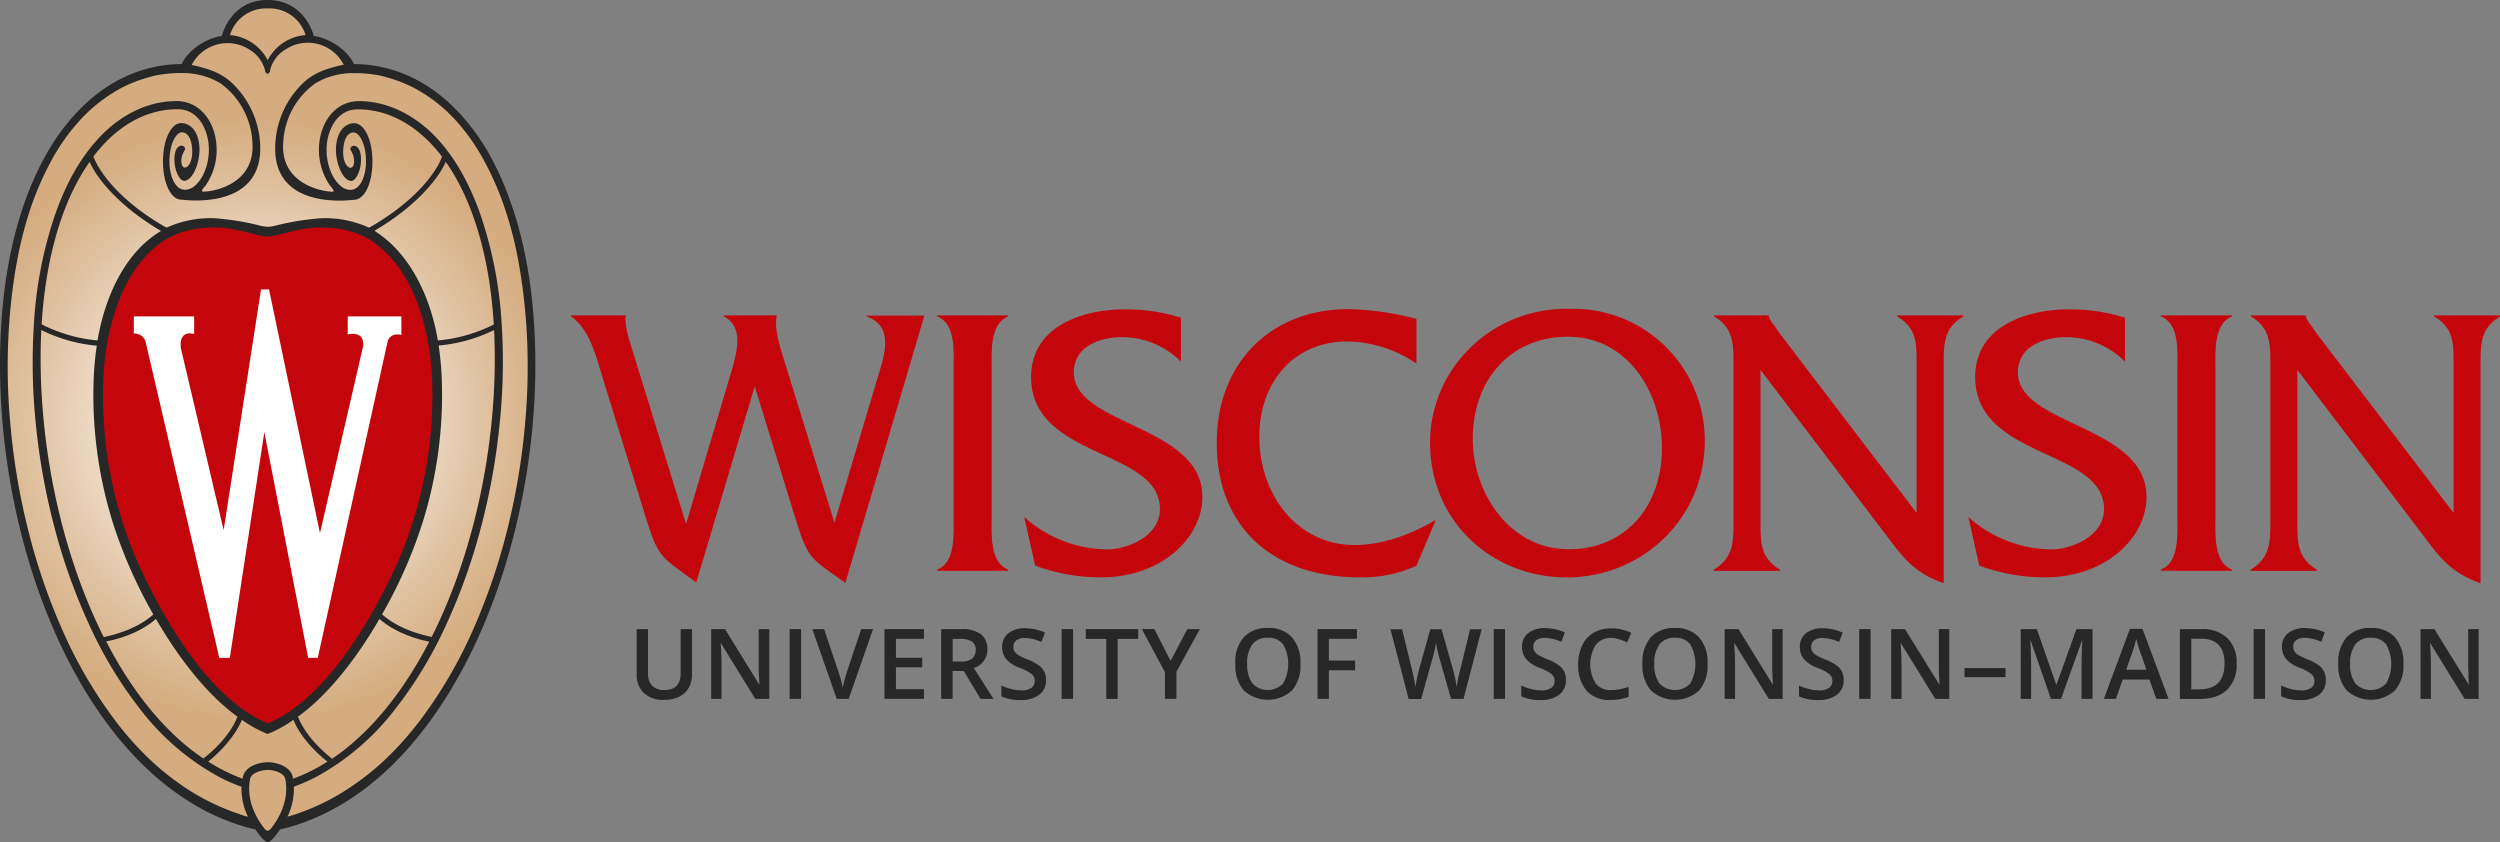 <svg xmlns="http://www.w3.org/2000/svg" xmlns:xlink="http://www.w3.org/1999/xlink" viewBox="-0.01 -0.01 598.01 201.42" width="598.01" height="201.42">
  <rect x="-0.01" y="-0.01" width="598.01" height="201.42" fill="#808080" stroke="none"/>
  <radialGradient id="a" cx="62.46" cy="101.777" gradientUnits="userSpaceOnUse" r="82.982">
    <stop offset=".17" stop-color="#fff"/>
    <stop offset=".3" stop-color="#f6ede4"/>
    <stop offset=".69" stop-color="#debe9b"/>
    <stop offset=".87" stop-color="#d4ac7f"/>
  </radialGradient>
  <g transform="translate(-1 -1.32)">
    <path d="m65 202a8.72 8.72 0 0 1 -2.43-2.68l-.14-.21-.25-.06c-41.8-9.71-65.09-73.9-59.84-125.41a110.07 110.07 0 0 1 3-16.74 81.64 81.64 0 0 1 5.36-14.74 54.33 54.33 0 0 1 8.66-13c6.95-7.61 15.53-11.7 24.83-11.83a.76.76 0 0 0 .81-.62c1.63-3.32 5.82-5.63 8.94-6.07l.44-.06.11-.43c.11-.34 2.1-8.15 10.51-8.15s10.53 8 10.55 8.12l.1.43.44.06c3.14.39 7.3 2.79 8.91 6.09a.75.75 0 0 0 .86.59c9.31.13 17.89 4.22 24.84 11.83a55.41 55.41 0 0 1 9.79 15.48l.54 1.27a98.18 98.18 0 0 1 6.66 27.76c5.24 51.51-18 115.7-59.86 125.45l-.25.06-.14.21a8.72 8.72 0 0 1 -2.44 2.65z" fill="url(#a)"/>
    <path d="m128.31 73.58a114.18 114.18 0 0 0 -2-12.68 91.84 91.84 0 0 0 -3.22-11.37 72.18 72.18 0 0 0 -5.09-11.37 52.21 52.21 0 0 0 -6.82-9.47c-7-7.69-15.68-11.92-25.29-12.06h-.24c-1.56-3.42-5.86-6.19-9.6-6.72 0 0-2-8.56-11-8.6s-11 8.6-11 8.6c-3.74.52-8 3.3-9.6 6.72h-.26c-9.61.14-18.27 4.37-25.29 12.07a52.21 52.21 0 0 0 -6.82 9.47 72.18 72.18 0 0 0 -5.13 11.36 91.84 91.84 0 0 0 -3.22 11.37 114.18 114.18 0 0 0 -2 12.68c-5.3 52.18 18.17 116.31 60.38 126.15.64 1 2.11 3 2.92 3s2.28-2 2.92-3c42.2-9.84 65.67-73.97 60.36-126.15zm-63.31-70.25a9 9 0 0 1 9.08 6.37 11.21 11.21 0 0 0 -8.9 5.7.4.4 0 0 1 -.16.22.36.36 0 0 1 -.16-.22 11.21 11.21 0 0 0 -8.86-5.7 9 9 0 0 1 9-6.37zm-4.29 9.89a8.11 8.11 0 0 1 3.67 4.86 1.06 1.06 0 0 0 .62.92 1.06 1.06 0 0 0 .62-1 8.11 8.11 0 0 1 3.67-4.86 9.66 9.66 0 0 1 13.93 3.66 30.86 30.86 0 0 0 -3.85 1 15.23 15.23 0 0 0 -5.48 3 21.69 21.69 0 0 0 -6.99 14.2c-1.54 16.83 17.81 14.18 18.79 14.1 2.5 0 4.39-3.94 4.39-9.16s-1.94-9.16-4.39-9.16c-1.5 0-4.09 1.2-4.33 5.87-.17 3.29 1.44 7.65 3.51 7.93 1.08.14 2.06-1.76 2.37-3.69.27-1.68.13-4.31-1.37-4.69a.88.88 0 0 0 -1.07.65c-.11.43.93 1.16.89 3.1-.06 2.89-3 1.44-2.57-3.14.35-4.08 2.42-3.81 2.51-3.81 1.16 0 2.91 2.42 2.91 7 0 4-1.95 8.37-5.66 6.11-3.13-2.29-4.37-7.56-3.5-11.64.39-1.87 2-7 7.22-7 7.52 0 14.53 4 20.12 11.3-.61 2-4.49 9.46-16.8 16.64-.26.13-.65.36-.67.35a25.34 25.34 0 0 0 -11.38-2.25 62.46 62.46 0 0 0 -10.7 1.7 9.43 9.43 0 0 1 -2.12.35 9.43 9.43 0 0 1 -2.12-.35 62.46 62.46 0 0 0 -10.7-1.7 25.34 25.34 0 0 0 -11.38 2.25s-.41-.22-.67-.35c-12.35-7.21-16.18-14.7-16.84-16.67 5.59-7.35 12.6-11.3 20.12-11.3 5.21 0 6.83 5.1 7.22 7 .87 4.08-.37 9.35-3.5 11.64-3.72 2.27-5.66-2.07-5.66-6.11 0-4.53 1.75-7 2.91-7 .09 0 2.16-.25 2.51 3.81.39 4.58-2.51 6-2.57 3.14 0-1.93 1-2.67.89-3.1a.88.88 0 0 0 -1.07-.65c-1.5.38-1.64 3-1.37 4.69.31 1.93 1.29 3.83 2.37 3.69 2.08-.27 3.68-4.64 3.51-7.93-.24-4.68-2.84-5.87-4.33-5.87-2.45 0-4.39 3.94-4.39 9.16s1.89 9.16 4.39 9.16c1 .08 20.33 2.73 18.79-14.14a21.69 21.69 0 0 0 -7-14.07 15.23 15.23 0 0 0 -5.48-3 30.86 30.86 0 0 0 -3.85-1 9.66 9.66 0 0 1 13.9-3.64zm-36.57 70.78a75 75 0 0 0 -.73 7.63 102.47 102.47 0 0 0 4.72 35.17 114.16 114.16 0 0 0 9.54 21.5c-4 3.59-9.87 5-11.87 5.4-10.69-21.29-16.13-48.7-14.93-73.45a37.22 37.22 0 0 0 13.27 3.75zm-13.19-5.11c1.05-16.89 5.29-30.11 11.5-38.89 1.1 2.87 5.93 10 17.06 16.56-9.51 5.65-13.74 17.44-15.18 26.18a36.46 36.46 0 0 1 -13.38-3.85zm27.35 70.47c7.09 12.23 14.13 19.53 19.49 23.38-1.94 4.93-6.55 8.8-8.16 10-9.25-6.22-17.08-16.08-23.24-28 2.36-.42 7.92-1.88 11.9-5.38zm20.56 24.13a28.13 28.13 0 0 0 6.14 3.39 28.13 28.13 0 0 0 6.17-3.39c2 4.79 6.23 8.51 8.15 10a43.12 43.12 0 0 1 -8.26 4.11c0-.1 0-.2 0-.3-.59-3-4.57-3.67-6-3.67s-5.43.63-6 3.67v.3a43.12 43.12 0 0 1 -8.26-4.11c1.82-1.49 6.04-5.21 8.06-10zm13.41-.75c5.36-3.85 12.4-11.15 19.49-23.38 4 3.51 9.54 5 11.91 5.44-6.16 11.9-14 21.77-23.24 28-1.62-1.26-6.22-5.13-8.17-10.06zm20.12-24.48a114.16 114.16 0 0 0 9.54-21.5 101.74 101.74 0 0 0 3.83-16.89 102.29 102.29 0 0 0 .89-18.28 75 75 0 0 0 -.73-7.63 37.22 37.22 0 0 0 13.26-3.71c1.21 24.73-4.23 52.16-14.92 73.41-2-.39-7.92-1.81-11.87-5.4zm13.33-65.53c-1.44-8.76-5.78-20.3-15.17-26.21 11.13-6.52 15.95-13.7 17.05-16.52 6.21 8.82 10.49 22.06 11.5 38.93a36.46 36.46 0 0 1 -13.38 3.81zm-47.58 113.27a53.73 53.73 0 0 1 -13.54-6.76 63.44 63.44 0 0 1 -7.49-6 71.75 71.75 0 0 1 -5.43-5.69q-1.74-2-3.36-4.18a109.56 109.56 0 0 1 -12.85-22.37 147.42 147.42 0 0 1 -7.9-23.53 162.55 162.55 0 0 1 -4.13-25 149 149 0 0 1 -.16-25c.37-4.47.9-8.93 1.72-13.33a90.72 90.72 0 0 1 3.28-12.93 71.6 71.6 0 0 1 4.85-11.21 48.29 48.29 0 0 1 7.26-10.23 37.36 37.36 0 0 1 9.15-7.16 32.13 32.13 0 0 1 4.46-2q1.17-.42 2.37-.75a20.35 20.35 0 0 1 2.38-.6 32.34 32.34 0 0 1 5.91-.48 17.5 17.5 0 0 1 9 2.42 18.44 18.44 0 0 1 7.69 13.95c.91 10.42-9.71 12.06-11.79 12-.32 0-.49-.3.55-1.37a15.06 15.06 0 0 0 2.37-11.78c-1-4.78-4.38-8.52-9.27-8.51-7.32 0-13.86 3.68-18.73 9s-8 11.59-10.31 18.15a98.48 98.48 0 0 0 -5.07 26.26 144 144 0 0 0 .53 24.55 158.52 158.52 0 0 0 4.5 24.44 140.31 140.31 0 0 0 8.14 22.73 100 100 0 0 0 12.63 20.82 59.73 59.73 0 0 0 18.77 15.86 41.86 41.86 0 0 0 5.09 2.21 15.49 15.49 0 0 0 1.53 7.16 15.28 15.28 0 0 1 -2.15-.67zm7.6 3.57a1.39 1.39 0 0 1 -.72.48 1.39 1.39 0 0 1 -.72-.48c-1.81-2.27-4.5-6.67-3.49-11.93.29-1.48 2.78-2.15 4.21-2.16s3.92.68 4.21 2.16c1.02 5.28-1.68 9.68-3.48 11.95zm60.87-97.14a162.55 162.55 0 0 1 -4.13 25 147.42 147.42 0 0 1 -7.9 23.53 109.56 109.56 0 0 1 -12.86 22.35q-1.62 2.14-3.36 4.18a71.75 71.75 0 0 1 -5.43 5.69 63.44 63.44 0 0 1 -7.49 6 53.73 53.73 0 0 1 -13.53 6.82 15.28 15.28 0 0 1 -2.15.64 15.49 15.49 0 0 0 1.53-7.16 41.86 41.86 0 0 0 5.09-2.21 59.73 59.73 0 0 0 18.77-15.86 100 100 0 0 0 12.64-20.81 140.31 140.31 0 0 0 8.14-22.73 158.52 158.52 0 0 0 4.5-24.44 144 144 0 0 0 .57-24.53 98.48 98.48 0 0 0 -5.08-26.25c-2.32-6.56-5.57-13-10.31-18.15s-11.4-9-18.73-9c-4.89 0-8.27 3.73-9.27 8.51a15.06 15.06 0 0 0 2.39 11.79c1 1.07.87 1.37.55 1.37-2.08 0-12.7-1.63-11.79-12a18.44 18.44 0 0 1 7.69-13.95 17.5 17.5 0 0 1 9-2.42 32.34 32.34 0 0 1 5.91.48 20.23 20.23 0 0 1 2.38.6q1.2.33 2.37.75a32.13 32.13 0 0 1 4.46 2 37.36 37.36 0 0 1 9.15 7.16 48.29 48.29 0 0 1 7.2 10.21 71.6 71.6 0 0 1 4.85 11.22 90.72 90.72 0 0 1 3.29 12.93c.8 4.4 1.34 8.85 1.71 13.31a149 149 0 0 1 -.16 24.99z" fill="#282728"/>
    <path d="m104.35 91.92c-.26-6.2-2.07-25.14-15-33.35a21.72 21.72 0 0 0 -10.12-2.79c-6.33-.41-11 2-14.17 2.09h-.11c-3.16-.09-7.88-2.51-14.21-2.09a21.58 21.58 0 0 0 -10.08 2.79c-12.89 8.21-14.66 27.15-14.96 33.35a100.41 100.41 0 0 0 8.17 43.8c8.92 19.63 19.68 33.51 30.31 38.23l.82.38.86-.38c10.62-4.72 21.39-18.6 30.3-38.23a100.42 100.42 0 0 0 8.19-43.8z" fill="#c5050c"/>
    <path d="m84.17 77v4.29l.83-.11a3.09 3.09 0 0 1 .41 0 2.71 2.71 0 0 1 1.89.64 2.92 2.92 0 0 1 .49 2.56s-8.62 37.35-10.26 44.46c-1.88-9-12.14-58.08-12.14-58.08v-.21h-2v.22l-8.9 57.35-10.28-43.72a6.22 6.22 0 0 1 0-.64 2.93 2.93 0 0 1 .71-2.19 2.25 2.25 0 0 1 1.66-.51l.85.11v-4.17h-14.43v4.05l.64.1a2.67 2.67 0 0 1 2.18 1.92l17.58 75.4v.2h2.6v-.22c.08-.5 6.94-45.36 8.22-53.76 1.63 8.37 10.36 53.27 10.45 53.77v.21h2.33l16.7-75.61a2.25 2.25 0 0 1 2.3-1.74h.17l.83.07v-4.39z" fill="#fff"/>
    <g fill="#c5050c">
      <path d="m208.3 77c7 2.51 4 10 2.42 15.33l-10.13 34-12.45-40.19c-1.26-4.09-1.87-7.06-1.34-9.38h-12.64v.24c4.93 2.61 3.14 8.64 1.44 14.31l-10.5 35.35-13.34-43.21c-.54-1.77-1.43-4.65-1.07-6.69h-13.09v.24c4.48 3.16 5.83 9.2 7.44 14.31l10.58 34.29c3 9.58 3.76 8.92 11.91 15.06l14-46.93 9.85 32c3 9.57 3.59 9.11 11.83 15l18.9-63.93h-13.81z"/>
      <path d="m225.15 77c4.57 1.77 3.94 8.55 3.94 12.83v35c0 4.18.54 11.06-3.94 12.73v.28h17v-.28c-4.48-1.77-3.95-8.56-3.95-12.73v-35c0-4.18-.53-11.06 3.95-12.83v-.24h-17z"/>
      <path d="m257.85 90.42c0-6.41 6.46-8.46 11.56-8.46a20 20 0 0 1 14.07 5.85v-10.5a43.6 43.6 0 0 0 -13.36-2c-10.93 0-22.49 4.47-22.49 16.17 0 19.7 30.82 17.1 30.82 31.6 0 6.5-7.7 9.66-12.81 9.66a30.39 30.39 0 0 1 -19.64-7.74l2.6 11.61a44.84 44.84 0 0 0 16 2.79c14 0 24-9.3 24-19.23.08-17.17-30.75-17.03-30.75-29.75z"/>
      <path d="m325 131.68c-13.8 0-22.77-12.18-22.77-25.84 0-13.48 8.6-22.86 21-22.86a30.35 30.35 0 0 1 16.58 5.3v-10.69a69.2 69.2 0 0 0 -16.31-2.33c-18.37 0-31.46 12.73-31.46 32 0 19.89 13.09 32.15 34.24 32.15a30.71 30.71 0 0 0 13.53-2.79l4.57-10.77h-.27c-5.67 3.31-12.39 5.83-19.11 5.83z"/>
      <path d="m376.67 75.18c-18.81-.47-33.6 14.3-33.6 32 0 19.06 15 32.25 32.71 32.25s33-13.76 33-32.72a31.45 31.45 0 0 0 -32.11-31.53zm-.44 57.51c-14.07 0-22.95-13.38-22.95-26.39 0-14 8.88-24.44 22.77-24.44 14.15 0 22.48 13.11 22.48 26.67.01 13.86-8.68 24.16-22.3 24.16z"/>
      <path d="m454.79 77c4.75 2.79 4.66 6.51 4.66 11.71v35.29l-32.8-43-1.26-1.86a5.72 5.72 0 0 1 -1.34-2.33v-.05h-13.05v.24c4.66 2.79 4.66 6.51 4.66 11.71v37.08c0 5.2 0 8.91-4.75 11.8v.28h15.86v-.28c-4.75-2.89-4.66-6.6-4.66-11.8v-36l30.74 40.42c3.94 5.3 6.72 8.37 13.08 10.6v-52.07c0-5.2 0-8.92 4.66-11.71v-.27h-15.8z"/>
      <path d="m483.67 90.42c0-6.41 6.45-8.46 11.56-8.46a20 20 0 0 1 14.07 5.85v-10.5a43.51 43.51 0 0 0 -13.35-2c-10.92 0-22.49 4.47-22.49 16.17 0 19.7 30.82 17.1 30.82 31.6 0 6.5-7.7 9.66-12.82 9.66a30.41 30.41 0 0 1 -19.62-7.74l2.6 11.61a44.89 44.89 0 0 0 16 2.79c14 0 24-9.3 24-19.23.06-17.17-30.77-17.03-30.77-29.75z"/>
      <path d="m517.88 77c4.57 1.77 3.94 8.55 3.94 12.83v35c0 4.18.54 11.06-3.94 12.73v.28h17v-.28c-4.48-1.77-3.94-8.56-3.94-12.73v-35c0-4.18-.55-11.06 3.94-12.83v-.24h-17z"/>
      <path d="m583.23 76.76v.24c4.76 2.79 4.67 6.51 4.67 11.71v35.29l-32.81-43-1.26-1.86a6 6 0 0 1 -1.34-2.33v-.05h-13.08v.24c4.66 2.79 4.66 6.51 4.66 11.71v37.08c0 5.2 0 8.91-4.74 11.8v.28h15.86v-.28c-4.75-2.89-4.66-6.6-4.66-11.8v-36l30.73 40.42c3.94 5.3 6.73 8.37 13.08 10.6v-52.07c0-5.2 0-8.92 4.66-11.71v-.27z"/>
    </g>
    <g fill="#282728">
      <path d="m166.52 151.8v10.8a6.41 6.41 0 0 1 -.79 3.24 5.27 5.27 0 0 1 -2.3 2.13 8 8 0 0 1 -3.59.75 6.7 6.7 0 0 1 -4.83-1.64 5.94 5.94 0 0 1 -1.72-4.52v-10.76h2.71v10.56a4.21 4.21 0 0 0 1 3 4 4 0 0 0 2.94 1q3.86 0 3.86-4v-10.56h2.73z"/>
      <path d="m185 168.48h-3.34l-8.2-13.29h-.09l.06.74q.16 2.12.16 3.88v8.67h-2.48v-16.68h3.31l8.14 13.2h.07c0-.18 0-.81-.09-1.91s-.07-2-.07-2.58v-8.71h2.53z"/>
      <path d="m189.88 168.48v-16.68h2.73v16.68z"/>
      <path d="m207 151.8h2.83l-5.83 16.68h-2.87l-5.82-16.68h2.81l3.48 10.37q.27.74.58 1.91c.2.78.34 1.36.4 1.74.1-.58.25-1.25.46-2s.37-1.32.5-1.69z"/>
      <path d="m222 168.48h-9.44v-16.68h9.44v2.31h-6.7v4.54h6.29v2.28h-6.29v5.24h6.7v2.32z"/>
      <path d="m228.86 161.82v6.66h-2.73v-16.68h4.71a7.75 7.75 0 0 1 4.78 1.21 4.35 4.35 0 0 1 1.55 3.65 4.56 4.56 0 0 1 -3.24 4.44l4.71 7.38h-3.1l-4-6.66h-2.69zm0-2.26h1.9a4.3 4.3 0 0 0 2.76-.71 2.56 2.56 0 0 0 .86-2.1 2.26 2.26 0 0 0 -.92-2 5.08 5.08 0 0 0 -2.79-.62h-1.8v5.45z"/>
      <path d="m251.2 164a4.2 4.2 0 0 1 -1.61 3.49 7 7 0 0 1 -4.44 1.27 10.58 10.58 0 0 1 -4.63-.88v-2.58a12.47 12.47 0 0 0 2.43.84 10.18 10.18 0 0 0 2.39.31 3.81 3.81 0 0 0 2.39-.62 2 2 0 0 0 .77-1.66 2.07 2.07 0 0 0 -.71-1.59 10.71 10.71 0 0 0 -2.92-1.54 7.69 7.69 0 0 1 -3.22-2.11 4.46 4.46 0 0 1 -.94-2.85 4 4 0 0 1 1.48-3.29 6.16 6.16 0 0 1 4-1.2 11.68 11.68 0 0 1 4.77 1.05l-.87 2.22a10.4 10.4 0 0 0 -4-.94 3 3 0 0 0 -2 .58 1.89 1.89 0 0 0 -.69 1.52 2.12 2.12 0 0 0 .27 1.11 2.79 2.79 0 0 0 .9.87 14.9 14.9 0 0 0 2.26 1.08 12.56 12.56 0 0 1 2.69 1.43 4.24 4.24 0 0 1 1.28 1.49 4.54 4.54 0 0 1 .4 2z"/>
      <path d="m254.94 168.48v-16.68h2.73v16.68z"/>
      <path d="m268.35 168.48h-2.73v-14.34h-4.91v-2.34h12.54v2.34h-4.91v14.34z"/>
      <path d="m281 159.41 4-7.61h3l-5.61 10.2v6.47h-2.74v-6.38l-5.53-10.3h3z"/>
      <path d="m312.06 160.12a9.11 9.11 0 0 1 -2 6.33 8.56 8.56 0 0 1 -11.57 0 9.17 9.17 0 0 1 -2-6.37 9 9 0 0 1 2-6.34 7.51 7.51 0 0 1 5.81-2.21 7.35 7.35 0 0 1 5.75 2.25 9.12 9.12 0 0 1 2.01 6.34zm-12.73 0a7.48 7.48 0 0 0 1.24 4.67 5.06 5.06 0 0 0 7.35 0 9.47 9.47 0 0 0 0-9.34 4.33 4.33 0 0 0 -3.66-1.59 4.42 4.42 0 0 0 -3.7 1.59 7.39 7.39 0 0 0 -1.24 4.67z"/>
      <path d="m318.86 168.48h-2.7v-16.68h9.41v2.31h-6.71v5.21h6.28v2.32h-6.28z"/>
      <path d="m351.08 168.48h-3l-2.83-9.95q-.18-.65-.46-1.88t-.29-1.65c-.08.48-.2 1.12-.37 1.89s-.31 1.35-.43 1.73l-2.76 9.9h-3l-2.16-8.35-2.19-8.33h2.79l2.38 9.72a41.18 41.18 0 0 1 .8 4.13c.08-.65.21-1.37.38-2.17s.32-1.45.46-1.94l2.72-9.74h2.7l2.78 9.79a36.25 36.25 0 0 1 .85 4.06 29.4 29.4 0 0 1 .82-4.15l2.37-9.7h2.76z"/>
      <path d="m358.3 168.48v-16.68h2.7v16.68z"/>
      <path d="m375.56 164a4.19 4.19 0 0 1 -1.61 3.49 7 7 0 0 1 -4.44 1.27 10.58 10.58 0 0 1 -4.63-.88v-2.58a12.4 12.4 0 0 0 2.43.84 10.16 10.16 0 0 0 2.39.31 3.82 3.82 0 0 0 2.39-.62 2 2 0 0 0 .77-1.66 2.07 2.07 0 0 0 -.71-1.59 10.67 10.67 0 0 0 -2.92-1.54 7.73 7.73 0 0 1 -3.23-2.14 4.46 4.46 0 0 1 -.93-2.85 4 4 0 0 1 1.48-3.29 6.16 6.16 0 0 1 4-1.2 11.67 11.67 0 0 1 4.77 1.05l-.86 2.22a10.41 10.41 0 0 0 -4-.94 3 3 0 0 0 -2 .58 1.89 1.89 0 0 0 -.68 1.52 2.12 2.12 0 0 0 .27 1.11 2.77 2.77 0 0 0 .9.87 15.19 15.19 0 0 0 2.26 1.08 12.49 12.49 0 0 1 2.69 1.43 4.21 4.21 0 0 1 1.26 1.49 4.5 4.5 0 0 1 .4 2.03z"/>
      <path d="m386.4 153.9a4.5 4.5 0 0 0 -3.7 1.67 8.76 8.76 0 0 0 0 9.24 4.57 4.57 0 0 0 3.75 1.57 9.88 9.88 0 0 0 2.06-.21q1-.21 2.06-.54v2.37a12.48 12.48 0 0 1 -4.45.74 7.11 7.11 0 0 1 -5.62-2.22 9.28 9.28 0 0 1 -2-6.35 10.28 10.28 0 0 1 1-4.55 6.79 6.79 0 0 1 2.75-3 8.35 8.35 0 0 1 4.23-1 10.54 10.54 0 0 1 4.72 1.07l-1 2.27a14.58 14.58 0 0 0 -1.79-.7 6.41 6.41 0 0 0 -2.01-.36z"/>
      <path d="m409.44 160.12a9.1 9.1 0 0 1 -2 6.33 8.56 8.56 0 0 1 -11.57 0 9.18 9.18 0 0 1 -2-6.37 9.06 9.06 0 0 1 2-6.34 7.51 7.51 0 0 1 5.81-2.21 7.35 7.35 0 0 1 5.75 2.25 9.11 9.11 0 0 1 2.01 6.34zm-12.73 0a7.48 7.48 0 0 0 1.24 4.67 5.06 5.06 0 0 0 7.36 0 9.47 9.47 0 0 0 0-9.34 4.33 4.33 0 0 0 -3.66-1.59 4.42 4.42 0 0 0 -3.7 1.59 7.41 7.41 0 0 0 -1.24 4.67z"/>
      <path d="m427.43 168.48h-3.34l-8.2-13.29h-.09l.06.74q.16 2.12.16 3.88v8.67h-2.48v-16.68h3.31l8.15 13.2h.07c0-.18 0-.81-.09-1.91s-.07-2-.07-2.58v-8.71h2.5v16.68z"/>
      <path d="m442 164a4.19 4.19 0 0 1 -1.61 3.49 7 7 0 0 1 -4.44 1.27 10.58 10.58 0 0 1 -4.63-.88v-2.58a12.4 12.4 0 0 0 2.43.84 10.16 10.16 0 0 0 2.39.31 3.82 3.82 0 0 0 2.39-.62 2 2 0 0 0 .77-1.66 2.07 2.07 0 0 0 -.71-1.59 10.67 10.67 0 0 0 -2.92-1.54 7.73 7.73 0 0 1 -3.22-2.11 4.46 4.46 0 0 1 -.93-2.85 4 4 0 0 1 1.48-3.29 6.16 6.16 0 0 1 4-1.2 11.67 11.67 0 0 1 4.77 1.05l-.86 2.22a10.41 10.41 0 0 0 -4-.94 3 3 0 0 0 -2 .58 1.89 1.89 0 0 0 -.68 1.52 2.12 2.12 0 0 0 .27 1.11 2.77 2.77 0 0 0 .9.87 15.19 15.19 0 0 0 2.26 1.08 12.49 12.49 0 0 1 2.69 1.43 4.21 4.21 0 0 1 1.26 1.49 4.5 4.5 0 0 1 .39 2z"/>
      <path d="m445.71 168.48v-16.68h2.73v16.68z"/>
      <path d="m467.26 168.48h-3.35l-8.2-13.29h-.09l.06.74q.16 2.12.16 3.88v8.67h-2.48v-16.68h3.31l8.18 13.2h.07c0-.18 0-.81-.09-1.91s-.07-2-.07-2.58v-8.71h2.5z"/>
      <path d="m470.91 163.29v-2.17h9.81v2.17z"/>
      <path d="m491.58 168.48-4.84-13.93h-.09q.19 3.11.19 5.82v8.11h-2.48v-16.68h3.85l4.63 13.27h.07l4.77-13.27h3.86v16.68h-2.63v-8.25q0-1.24.06-3.24t.11-2.42h-.08l-5 13.91h-2.41z"/>
      <path d="m516.79 168.48-1.66-4.63h-6.38l-1.63 4.63h-2.88l6.24-16.75h3l6.24 16.75h-2.9zm-2.38-7-1.56-4.48q-.17-.46-.47-1.44t-.38-1.47a25.61 25.61 0 0 1 -.9 3.07l-1.51 4.35h4.86z"/>
      <path d="m536 160a8.32 8.32 0 0 1 -2.29 6.32q-2.3 2.19-6.61 2.18h-4.67v-16.7h5.16a8.53 8.53 0 0 1 6.2 2.15 8 8 0 0 1 2.21 6.05zm-2.88.09q0-6-5.6-6h-2.36v12.11h1.94q6-.01 6-6.13z"/>
      <path d="m540.07 168.48v-16.68h2.73v16.68z"/>
      <path d="m557.33 164a4.2 4.2 0 0 1 -1.61 3.49 7 7 0 0 1 -4.44 1.27 10.56 10.56 0 0 1 -4.63-.88v-2.58a12.38 12.38 0 0 0 2.42.84 10.18 10.18 0 0 0 2.39.31 3.81 3.81 0 0 0 2.39-.62 2 2 0 0 0 .77-1.66 2.08 2.08 0 0 0 -.71-1.59 10.7 10.7 0 0 0 -2.91-1.58 7.7 7.7 0 0 1 -3.21-2.11 4.46 4.46 0 0 1 -.94-2.85 4 4 0 0 1 1.48-3.29 6.16 6.16 0 0 1 4-1.2 11.68 11.68 0 0 1 4.77 1.05l-.87 2.22a10.4 10.4 0 0 0 -4-.94 3 3 0 0 0 -2 .58 1.88 1.88 0 0 0 -.69 1.52 2.12 2.12 0 0 0 .27 1.11 2.79 2.79 0 0 0 .9.87 15 15 0 0 0 2.26 1.08 12.46 12.46 0 0 1 2.7 1.43 4.2 4.2 0 0 1 1.25 1.49 4.5 4.5 0 0 1 .41 2.04z"/>
      <path d="m575.89 160.12a9.12 9.12 0 0 1 -2 6.33 8.56 8.56 0 0 1 -11.57 0 9.18 9.18 0 0 1 -2-6.37 9 9 0 0 1 2-6.34 7.51 7.51 0 0 1 5.81-2.21 7.35 7.35 0 0 1 5.75 2.25 9.11 9.11 0 0 1 2.01 6.34zm-12.73 0a7.48 7.48 0 0 0 1.24 4.67 5.06 5.06 0 0 0 7.36 0 9.48 9.48 0 0 0 0-9.34 4.33 4.33 0 0 0 -3.66-1.59 4.42 4.42 0 0 0 -3.7 1.59 7.41 7.41 0 0 0 -1.24 4.67z"/>
      <path d="m593.88 168.48h-3.34l-8.2-13.29h-.09l.06.74q.16 2.12.16 3.88v8.67h-2.47v-16.68h3.31l8.17 13.2h.07q0-.26-.09-1.91c0-1.1-.07-2-.07-2.58v-8.71h2.5v16.68z"/>
    </g>
  </g>
</svg>
